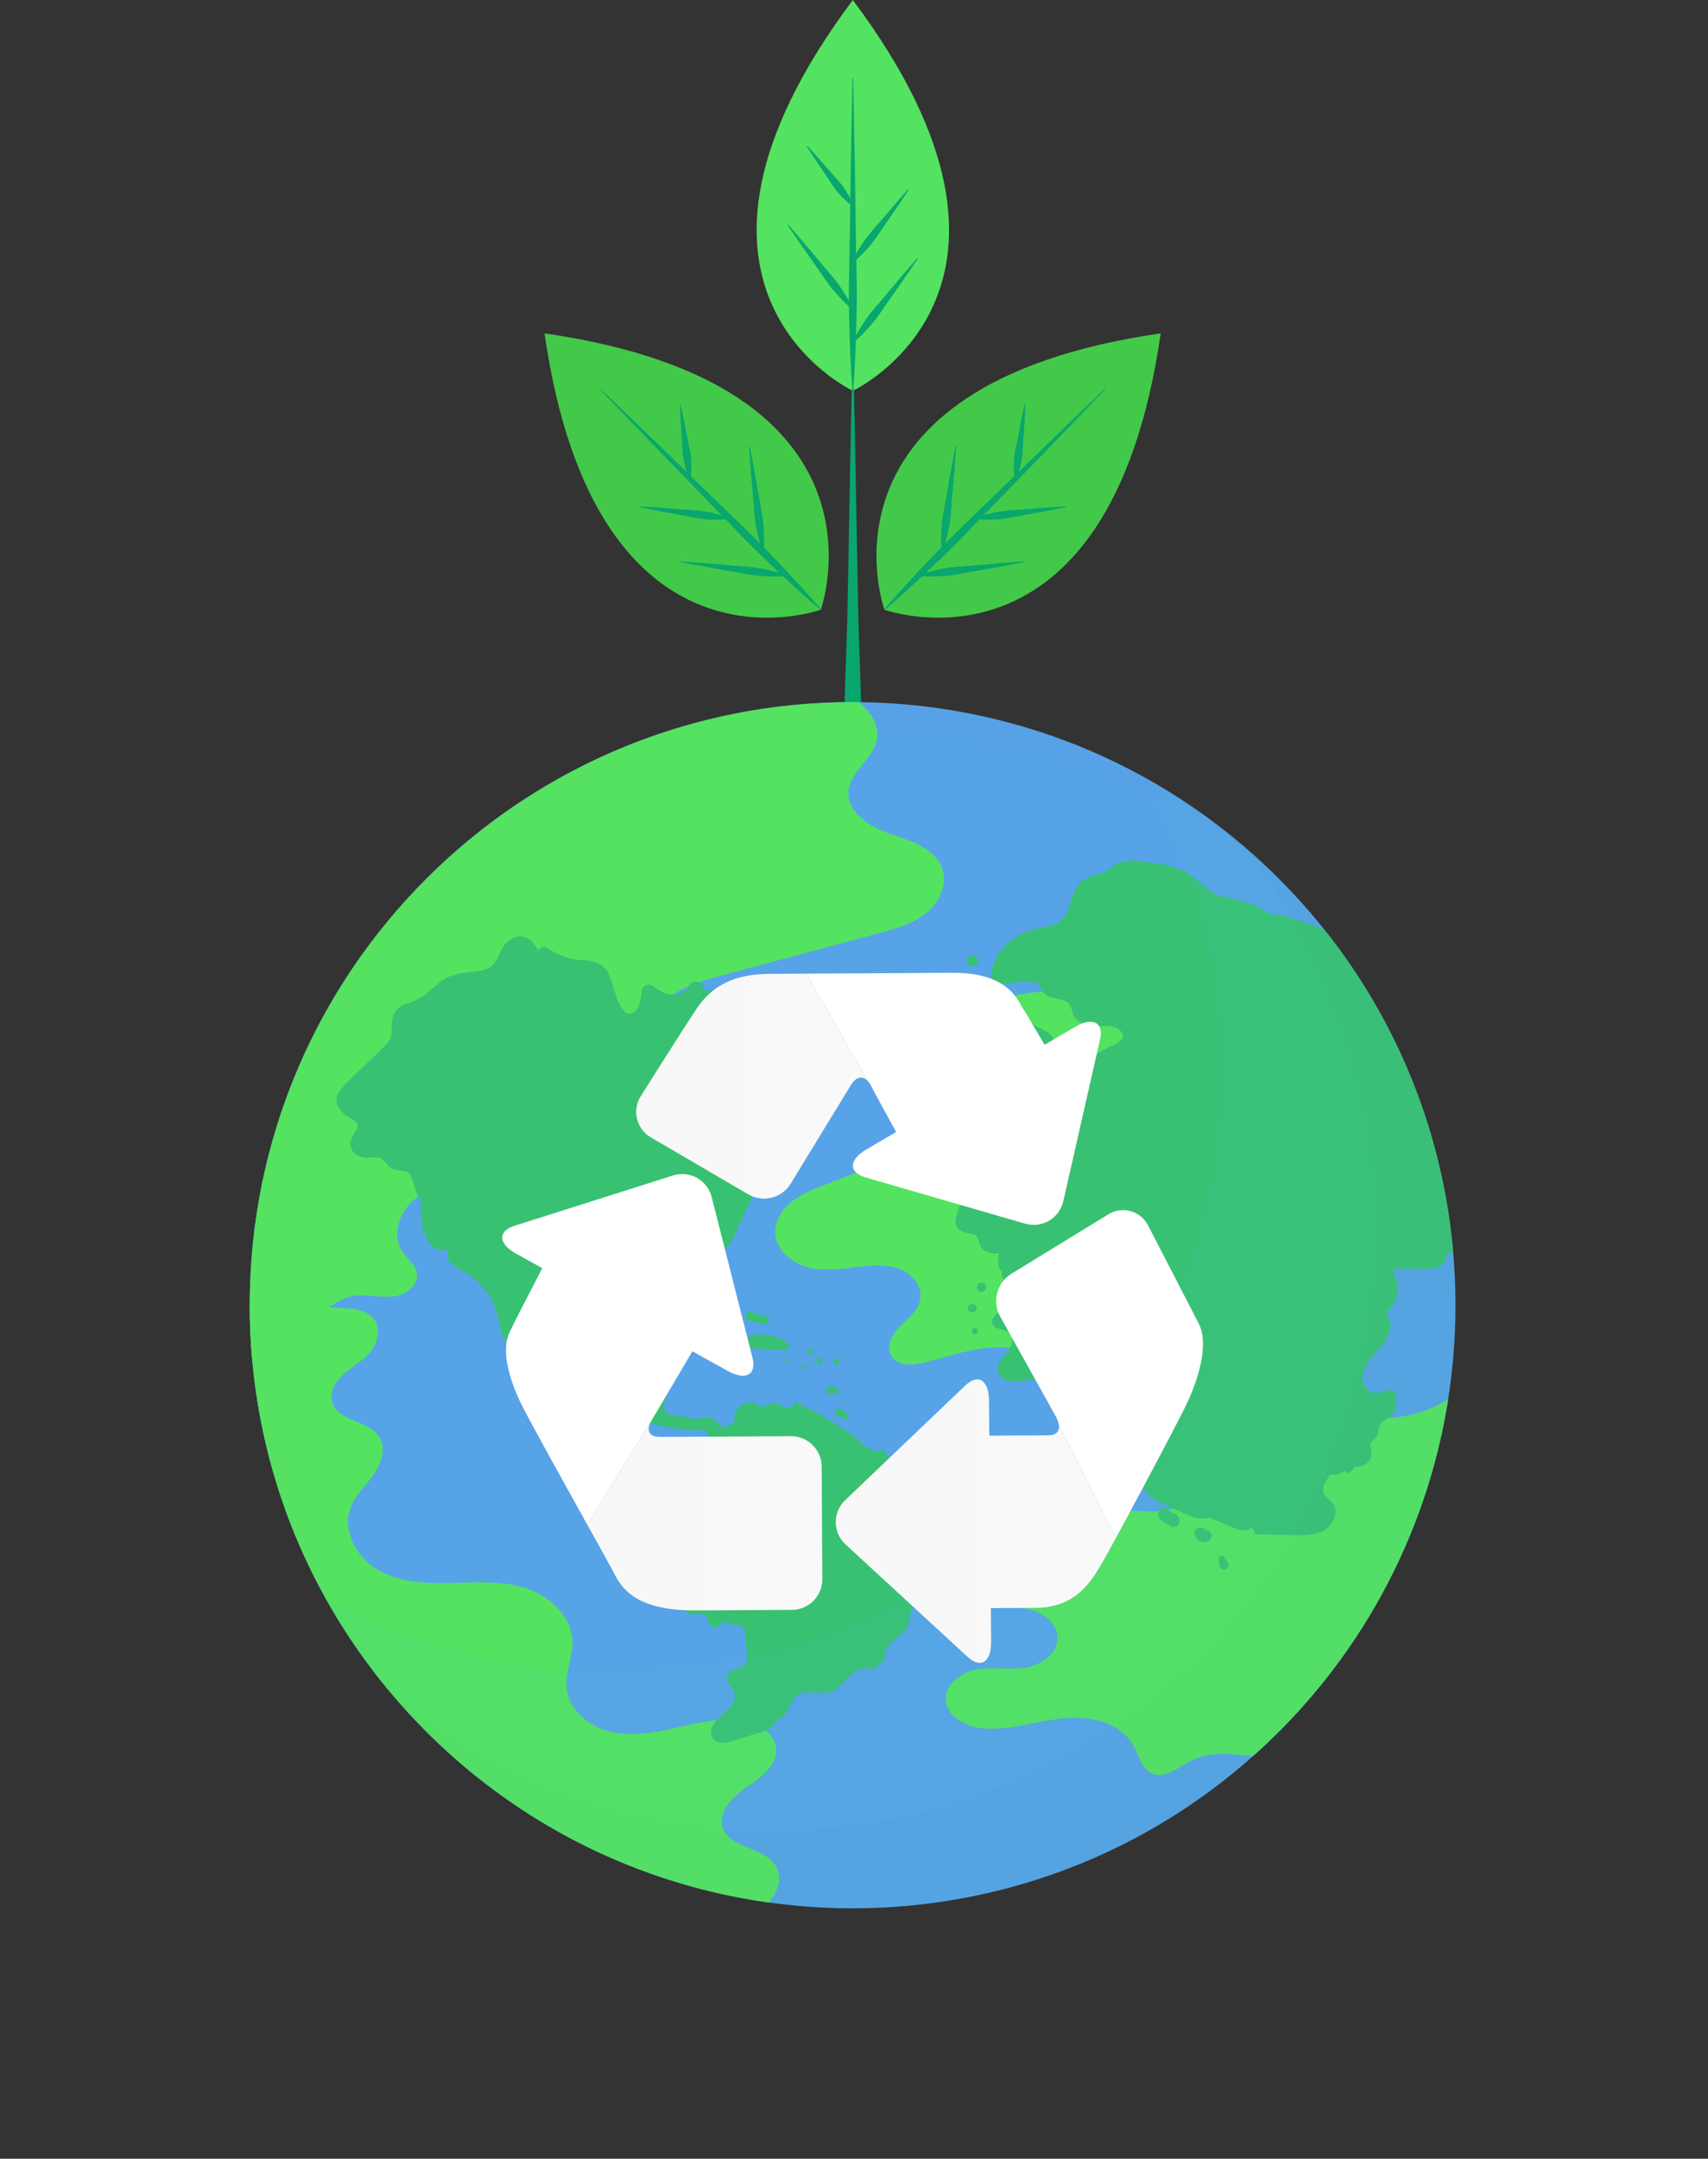 <svg width="558" height="705" viewBox="0 0 558 705" fill="none" xmlns="http://www.w3.org/2000/svg">
<rect x="0" y="0" width="558" height="705" fill="#333333" stroke="none"/>
<path d="M278.619 0C207.905 94.53 278.619 127.636 278.619 127.636C278.619 127.636 349.337 94.53 278.619 0Z" fill="#54E360"/>
<path d="M299.796 84.149C297.867 86.333 295.996 88.558 294.087 90.761C292.2 92.978 290.329 95.207 288.475 97.449C286.618 99.688 284.59 101.797 282.961 104.212C282.142 105.412 281.336 106.63 280.593 107.892C280.277 108.42 279.971 108.955 279.674 109.498C279.746 107.045 279.807 104.592 279.856 102.139C279.98 96.346 279.87 90.554 279.756 84.762C280.392 84.226 280.996 83.662 281.581 83.091C282.473 82.212 283.326 81.303 284.141 80.364C285.704 78.433 287.154 76.414 288.483 74.315C289.914 72.286 291.328 70.244 292.727 68.19C294.109 66.122 295.518 64.076 296.873 61.99L296.673 61.839C295.004 63.685 293.388 65.572 291.744 67.439C290.117 69.317 288.506 71.208 286.912 73.112C285.225 74.935 283.644 76.855 282.179 78.861C281.479 79.887 280.821 80.946 280.2 82.033C280.035 82.324 279.873 82.617 279.714 82.912C279.672 80.823 279.636 78.734 279.607 76.643L279.236 51.143L278.743 25.643H278.496L278.003 51.143L277.803 64.915C277.685 64.677 277.563 64.442 277.439 64.208C276.958 63.297 276.431 62.412 275.86 61.555C275.293 60.703 274.665 59.894 273.981 59.133C273.291 58.374 272.59 57.624 271.925 56.845C270.598 55.288 269.254 53.744 267.893 52.211C266.515 50.692 265.165 49.151 263.762 47.651L263.562 47.802C264.652 49.542 265.796 51.242 266.91 52.963C268.043 54.671 269.192 56.366 270.356 58.049C270.937 58.891 271.482 59.762 272.04 60.622C272.599 61.479 273.221 62.294 273.899 63.06C274.581 63.832 275.302 64.568 276.059 65.267C276.604 65.78 277.177 66.264 277.773 66.716L277.629 76.642C277.538 83.842 277.297 91.032 277.334 98.227C277.109 97.827 276.88 97.427 276.645 97.035C275.901 95.773 275.095 94.559 274.276 93.355C272.646 90.94 270.62 88.831 268.762 86.592C266.904 84.353 265.037 82.121 263.151 79.904C261.251 77.704 259.37 75.476 257.441 73.291L257.241 73.442C258.857 75.867 260.527 78.251 262.168 80.656C263.827 83.049 265.502 85.428 267.193 87.795C268.88 90.164 270.399 92.665 272.315 94.858C273.269 95.958 274.235 97.049 275.265 98.092C275.935 98.779 276.626 99.451 277.348 100.098C277.357 100.778 277.363 101.458 277.378 102.139C277.464 106.389 277.564 110.639 277.744 114.888C277.905 119.138 278.154 123.388 278.489 127.637H278.736C279.069 123.387 279.318 119.137 279.481 114.888C279.533 113.659 279.567 112.429 279.607 111.199C280.43 110.48 281.207 109.723 281.959 108.95C282.989 107.908 283.959 106.817 284.909 105.717C286.825 103.523 288.344 101.023 290.032 98.653C291.72 96.283 293.398 93.907 295.056 91.514C296.697 89.109 298.367 86.725 299.983 84.3L299.796 84.149Z" fill="#09A66D"/>
<path d="M379.197 108.872C262.352 125.711 288.945 199.124 288.945 199.124C288.945 199.124 362.358 225.718 379.197 108.872Z" fill="#43C949"/>
<path d="M334.668 183.347C331.759 183.527 328.861 183.774 325.956 183.986C323.054 184.219 320.154 184.472 317.256 184.747C314.356 185.017 311.434 185.074 308.575 185.63C307.145 185.903 305.716 186.19 304.298 186.558C303.698 186.708 303.103 186.87 302.513 187.044C304.298 185.361 306.076 183.669 307.845 181.969C312.028 177.96 316.045 173.787 320.06 169.609C320.889 169.68 321.712 169.709 322.533 169.717C323.785 169.727 325.033 169.69 326.271 169.599C328.742 169.339 331.195 168.936 333.619 168.392C336.065 167.97 338.509 167.527 340.951 167.063C343.39 166.577 345.832 166.127 348.267 165.61L348.236 165.365C345.751 165.49 343.273 165.682 340.792 165.838C338.314 166.016 335.838 166.216 333.364 166.438C330.882 166.534 328.407 166.773 325.952 167.156C324.731 167.385 323.517 167.67 322.309 168C321.987 168.088 321.666 168.18 321.345 168.277C322.793 166.771 324.245 165.269 325.701 163.77L343.468 145.478L361.149 127.099L360.975 126.925L342.597 144.6L332.718 154.2C332.803 153.948 332.883 153.7 332.96 153.443C333.264 152.459 333.518 151.46 333.72 150.45C333.922 149.447 334.05 148.43 334.104 147.408C334.153 146.383 334.188 145.357 334.268 144.336C334.43 142.296 334.572 140.254 334.694 138.209C334.794 136.16 334.929 134.117 334.994 132.064L334.749 132.032C334.289 134.032 333.896 136.044 333.466 138.049C333.059 140.058 332.673 142.069 332.306 144.082C332.122 145.089 331.893 146.09 331.678 147.092C331.467 148.093 331.331 149.109 331.269 150.131C331.206 151.159 331.194 152.19 331.236 153.219C331.259 153.967 331.322 154.713 331.424 155.455L324.303 162.372C319.151 167.396 313.894 172.313 308.832 177.427C308.956 176.984 309.075 176.541 309.188 176.097C309.555 174.679 309.842 173.25 310.115 171.82C310.67 168.96 310.728 166.036 310.998 163.139C311.268 160.242 311.526 157.339 311.759 154.439C311.971 151.539 312.217 148.639 312.398 145.726L312.153 145.694C311.581 148.552 311.076 151.418 310.536 154.279C310.017 157.146 309.517 160.012 309.036 162.879C308.554 165.747 307.86 168.59 307.663 171.495C307.563 172.948 307.472 174.403 307.463 175.868C307.451 176.827 307.463 177.791 307.517 178.76C307.042 179.246 306.566 179.732 306.095 180.223C303.151 183.288 300.217 186.365 297.339 189.497C294.461 192.629 291.619 195.797 288.851 199.037L289.025 199.212C292.267 196.444 295.448 193.615 298.567 190.724C299.473 189.891 300.367 189.046 301.267 188.205C302.358 188.278 303.442 188.291 304.521 188.278C305.986 188.269 307.44 188.178 308.893 188.078C311.799 187.878 314.641 187.187 317.51 186.705C320.379 186.223 323.246 185.729 326.11 185.205C328.972 184.665 331.838 184.159 334.695 183.588L334.668 183.347Z" fill="#09A66D"/>
<path d="M177.893 108.872C294.741 125.711 268.141 199.124 268.141 199.124C268.141 199.124 194.732 225.718 177.893 108.872Z" fill="#43C949"/>
<path d="M222.423 183.347C225.332 183.527 228.23 183.774 231.135 183.986C234.037 184.219 236.937 184.472 239.835 184.747C242.735 185.017 245.657 185.074 248.516 185.63C249.946 185.903 251.375 186.19 252.792 186.558C253.392 186.708 253.987 186.87 254.577 187.044C252.792 185.361 251.015 183.669 249.246 181.969C245.063 177.96 241.046 173.787 237.031 169.609C236.202 169.68 235.379 169.709 234.558 169.717C233.306 169.727 232.058 169.69 230.82 169.599C228.349 169.339 225.896 168.936 223.472 168.392C221.025 167.97 218.581 167.527 216.14 167.063C213.701 166.577 211.259 166.127 208.824 165.61L208.855 165.365C211.34 165.49 213.818 165.682 216.299 165.838C218.777 166.016 221.253 166.216 223.727 166.438C226.21 166.534 228.684 166.773 231.139 167.156C232.36 167.385 233.574 167.67 234.782 168C235.104 168.088 235.425 168.18 235.746 168.277C234.298 166.771 232.846 165.269 231.39 163.77L213.623 145.478L195.939 127.093L196.113 126.919L214.492 144.6L224.371 154.2C224.286 153.948 224.206 153.696 224.129 153.443C223.825 152.459 223.571 151.46 223.369 150.45C223.167 149.447 223.039 148.43 222.985 147.408C222.936 146.383 222.901 145.357 222.821 144.336C222.659 142.296 222.517 140.254 222.395 138.209C222.295 136.16 222.16 134.117 222.095 132.064L222.34 132.032C222.8 134.032 223.193 136.044 223.623 138.049C224.03 140.058 224.416 142.069 224.782 144.082C224.967 145.089 225.196 146.09 225.411 147.092C225.622 148.094 225.759 149.109 225.82 150.131C225.883 151.159 225.894 152.19 225.853 153.219C225.83 153.967 225.767 154.713 225.665 155.455L232.785 162.372C237.937 167.396 243.195 172.313 248.257 177.427C248.132 176.984 248.014 176.541 247.901 176.097C247.534 174.679 247.247 173.25 246.974 171.82C246.418 168.96 246.361 166.036 246.091 163.139C245.821 160.242 245.564 157.339 245.33 154.439C245.119 151.539 244.872 148.639 244.692 145.726L244.937 145.694C245.509 148.552 246.014 151.418 246.554 154.279C247.073 157.146 247.573 160.012 248.054 162.879C248.536 165.747 249.23 168.59 249.426 171.495C249.526 172.948 249.618 174.403 249.626 175.868C249.638 176.827 249.626 177.791 249.572 178.76C250.047 179.246 250.523 179.732 250.994 180.223C253.938 183.288 256.872 186.365 259.75 189.497C262.628 192.629 265.47 195.797 268.238 199.037L268.064 199.212C264.822 196.444 261.642 193.615 258.523 190.724C257.616 189.891 256.723 189.046 255.823 188.205C254.732 188.278 253.648 188.291 252.569 188.278C251.104 188.269 249.65 188.178 248.197 188.078C245.291 187.878 242.449 187.187 239.58 186.705C236.711 186.223 233.844 185.729 230.98 185.205C228.118 184.665 225.252 184.159 222.395 183.588L222.423 183.347Z" fill="#09A66D"/>
<path d="M280.4 201.23L279.718 164.074L279.376 145.496L278.976 126.918H278.265L277.865 145.496L277.523 164.074L276.841 201.23L275.775 233.885H281.462L280.4 201.23Z" fill="#09A66D"/>
<path d="M139.272 286.987C216.191 210.068 340.899 210.068 417.817 286.987C494.736 363.905 494.736 488.613 417.817 565.531C340.899 642.45 216.191 642.45 139.272 565.531C62.354 488.613 62.354 363.905 139.272 286.987Z" fill="#57A3E8"/>
<path d="M428.499 461.825C418.889 460.882 408.986 460.34 399.764 463.202C394.716 464.768 389.295 468.432 389.439 473.716C389.523 476.786 391.539 479.533 391.734 482.598C392.024 487.121 388.171 491.044 383.879 492.498C379.587 493.952 374.926 493.564 370.397 493.398C354.92 492.831 339.469 495.08 324.797 500.037C318.635 502.122 311.608 506.114 311.624 512.619C311.633 516.27 314.097 519.584 317.217 521.482C320.337 523.38 324.031 524.075 327.66 524.471C331.387 524.878 335.22 525.023 338.693 526.439C342.166 527.855 345.281 530.915 345.461 534.661C345.712 539.876 340.311 543.726 335.161 544.572C330.011 545.418 324.693 544.356 319.531 545.135C314.369 545.914 308.894 549.586 308.939 554.806C308.991 560.755 315.919 564.197 321.86 564.531C330.46 565.014 338.851 562.017 347.423 561.166C355.995 560.315 365.962 562.431 370.183 569.939C372.073 573.301 372.969 577.804 376.537 579.266C380.689 580.966 384.837 577.243 388.817 575.166C395.025 571.923 402.199 572.684 409.317 573.541C443.471 543.264 466.03 502.048 473.124 456.96C468.35 459.984 462.977 461.938 457.376 462.688C447.821 464.086 438.111 462.769 428.499 461.825Z" fill="#54E360"/>
<path d="M253.524 609.502C249.899 603.102 238.536 603.874 236.178 596.91C234.415 591.703 239.307 586.761 243.878 583.704C248.449 580.647 253.839 576.836 253.59 571.345C253.324 565.494 246.637 562.119 240.798 561.667C233.752 561.122 226.771 562.955 219.869 564.467C212.967 565.979 205.734 567.187 198.893 565.416C192.052 563.645 185.702 558.143 185.102 551.102C184.673 546.068 187.148 541.172 187.026 536.121C186.826 527.973 179.773 521.329 172.038 518.758C164.303 516.187 155.938 516.752 147.788 516.973C139.638 517.194 131.1 516.946 123.961 513.013C116.822 509.08 111.689 500.352 114.418 492.672C115.906 488.484 119.355 485.355 121.942 481.742C124.529 478.129 126.254 473.116 123.916 469.342C120.497 463.818 110.616 464.332 108.616 458.151C107.611 455.041 109.316 451.643 111.653 449.357C115.908 445.196 122.378 442.946 123.303 436.331C123.875 432.249 122.333 429.631 118.552 428.268C114.445 426.783 109.469 427.327 105.186 426.736C104.177 426.597 103.177 426.436 102.181 426.263H81.581C81.581 525.778 155.381 608.054 251.243 621.346C254.102 617.715 255.691 613.328 253.524 609.502Z" fill="#54E360"/>
<path d="M308.585 334.039C304.824 336.225 301.565 339.179 299.021 342.708C296.627 346.322 295.465 350.942 296.741 355.085C298.378 360.396 303.795 365.011 302.314 370.367C301.241 374.248 297.022 376.203 293.27 377.667L269.159 387.053C265.409 388.513 261.59 390.012 258.479 392.563C255.368 395.114 253.025 398.941 253.279 402.956C253.67 409.183 260.059 413.511 266.238 414.376C272.417 415.241 278.649 413.676 284.879 413.347C288.598 413.147 292.492 413.436 295.725 415.285C298.958 417.134 301.332 420.879 300.615 424.534C299.915 428.084 296.733 430.483 294.171 433.034C291.609 435.585 289.411 439.496 291.158 442.664C293.111 446.204 298.232 445.958 302.158 444.971C312.99 442.244 324.434 437.582 334.892 441.508C342.698 444.439 348.107 451.608 355.355 455.728C363.838 460.554 374.314 460.828 383.8 458.54C393.286 456.252 402.011 451.596 410.584 446.931C417.252 443.301 424.122 439.444 428.584 433.304C433.046 427.164 434.396 418.063 429.632 412.15C425.568 407.107 418.588 405.81 412.558 403.444C406.528 401.078 400.291 395.671 401.672 389.344C402.806 384.156 408.343 381.474 412.899 378.744C416.609 376.521 420.123 373.709 422.184 369.907C424.245 366.105 424.594 361.159 422.19 357.564C419.09 352.938 412.814 351.935 407.262 351.542C401.71 351.149 395.507 350.651 391.816 346.484C389.16 343.484 388.216 339.449 385.33 336.578C382.646 333.91 378.864 332.169 375.559 330.367C370.626 327.708 365.282 325.897 359.75 325.009C342.106 321.848 323.905 324.344 308.585 334.039Z" fill="#54E360"/>
<path d="M384.617 494.977C384.888 495.319 384.517 494.836 384.441 494.759C384.124 494.435 383.718 494.214 383.275 494.124C383.242 494.118 383.21 494.124 383.175 494.117C383.064 493.977 382.917 493.871 382.749 493.812C382.431 493.657 382.127 493.474 381.842 493.266C381.565 493.138 381.3 492.989 381.047 492.82C380.884 492.663 380.688 492.545 380.474 492.474C380.259 492.403 380.032 492.381 379.807 492.41C379.583 492.438 379.369 492.517 379.179 492.64C378.989 492.763 378.83 492.927 378.712 493.12C378.393 493.743 378.312 494.461 378.484 495.14C378.655 495.819 379.069 496.412 379.646 496.809C380.144 497.172 380.691 497.462 381.272 497.67C381.614 497.774 381.922 497.969 382.164 498.233C382.354 498.418 382.584 498.558 382.836 498.642C383.088 498.726 383.356 498.752 383.62 498.718C383.883 498.684 384.136 498.591 384.358 498.446C384.581 498.301 384.768 498.107 384.905 497.88C385.132 497.519 385.257 497.103 385.267 496.677C385.277 496.25 385.172 495.829 384.962 495.458C384.86 495.289 384.744 495.128 384.617 494.977Z" fill="#38C172"/>
<path d="M393.821 499.816C393.73 499.588 393.587 499.384 393.404 499.22C393.221 499.056 393.003 498.936 392.766 498.87C392.529 498.804 392.281 498.793 392.039 498.839C391.798 498.885 391.57 498.985 391.374 499.133C391.289 499.155 391.206 499.186 391.127 499.224C390.901 499.358 390.708 499.542 390.562 499.762C390.417 499.981 390.323 500.231 390.288 500.492C390.253 500.753 390.277 501.018 390.358 501.269C390.44 501.519 390.577 501.748 390.759 501.938C390.89 502.305 391.102 502.638 391.379 502.912C391.854 503.356 392.469 503.623 393.119 503.667C393.768 503.711 394.413 503.529 394.944 503.153C395.183 503.013 395.387 502.82 395.54 502.59C395.693 502.359 395.791 502.096 395.826 501.821C395.862 501.547 395.834 501.268 395.744 501.006C395.655 500.744 395.507 500.506 395.311 500.31C395.121 500.113 394.886 499.965 394.627 499.879C394.367 499.793 394.091 499.771 393.821 499.816V499.816Z" fill="#38C172"/>
<path d="M400.67 509.875C400.395 509.58 400.211 509.212 400.138 508.816C400.073 508.583 399.925 508.381 399.723 508.249C399.521 508.116 399.278 508.062 399.038 508.095C398.798 508.128 398.579 508.246 398.418 508.428C398.258 508.609 398.168 508.842 398.164 509.084C398.145 509.505 398.167 509.927 398.229 510.345C398.252 510.527 398.285 510.709 398.329 510.888C398.353 510.976 398.436 511.469 398.446 511.138C398.446 511.395 398.513 511.648 398.642 511.871C398.77 512.094 398.954 512.279 399.177 512.409C399.399 512.538 399.652 512.607 399.909 512.609C400.166 512.61 400.419 512.544 400.643 512.417C400.867 512.29 401.053 512.106 401.184 511.885C401.315 511.663 401.385 511.411 401.388 511.154C401.391 510.897 401.326 510.643 401.2 510.419C401.074 510.194 400.892 510.007 400.671 509.875H400.67Z" fill="#38C172"/>
<path d="M366.853 488.353C366.676 488.397 366.515 488.489 366.387 488.618C366.259 488.747 366.168 488.909 366.125 489.086C366.053 489.366 366.093 489.663 366.236 489.915C366.378 490.167 366.613 490.353 366.891 490.435C367.14 490.508 367.405 490.506 367.653 490.43C367.901 490.354 368.121 490.206 368.286 490.006C368.453 489.798 368.544 489.539 368.544 489.272C368.544 489.005 368.453 488.747 368.286 488.539C368.117 488.33 367.873 488.194 367.607 488.159C367.34 488.125 367.07 488.194 366.853 488.353V488.353Z" fill="#38C172"/>
<path d="M330.633 337.601C331.744 337.782 332.84 338.047 333.911 338.394C334.222 338.563 334.594 338.765 335.004 338.994C335.369 339.284 335.669 339.647 335.884 340.061C336.1 340.474 336.227 340.928 336.256 341.394C336.456 343.152 336.096 344.629 337.684 345.853C339.754 347.453 344.444 347.213 344.96 344.122C345.116 343.116 344.907 342.087 344.371 341.222C344.451 341.048 344.481 340.856 344.457 340.667C343.981 336.521 339.509 336.354 336.857 334.014C335.955 333.17 335.314 332.086 335.008 330.89C334.843 330.159 334.515 329.475 334.047 328.89C332.689 327.747 330.966 327.129 329.192 327.151C326.479 327.067 321.8 328.571 321.464 331.805C321.069 335.584 327.936 337.016 330.633 337.601Z" fill="#38C172"/>
<path d="M315.384 326.667C315.847 326.642 316.29 326.467 316.644 326.167C316.907 326.248 317.186 326.271 317.459 326.233C317.733 326.201 317.996 326.105 318.227 325.954C318.458 325.803 318.651 325.601 318.791 325.363C318.946 325.081 319.027 324.764 319.027 324.443C319.027 324.121 318.946 323.805 318.791 323.523C318.546 323.031 318.17 322.616 317.705 322.324C317.239 322.032 316.702 321.874 316.152 321.869C315.585 321.872 315.035 322.065 314.59 322.416C314.145 322.768 313.83 323.258 313.696 323.809C313.574 324.297 313.592 324.809 313.748 325.288C313.851 325.655 314.062 325.983 314.353 326.229C314.645 326.475 315.004 326.628 315.384 326.667V326.667Z" fill="#38C172"/>
<path d="M317.36 315.532C317.527 315.525 317.692 315.489 317.846 315.425C317.916 315.438 317.986 315.445 318.057 315.448C318.283 315.444 318.506 315.388 318.708 315.286C318.91 315.184 319.086 315.037 319.224 314.857C319.361 314.676 319.455 314.467 319.5 314.245C319.545 314.023 319.539 313.794 319.483 313.575C319.371 313.113 319.106 312.704 318.731 312.413C318.356 312.122 317.893 311.968 317.418 311.975C316.783 312.006 316.034 312.547 316.118 313.275C316.16 313.626 316.152 313.984 316.159 314.338C316.164 314.654 316.292 314.956 316.517 315.179C316.741 315.402 317.044 315.529 317.36 315.532Z" fill="#38C172"/>
<path d="M321.554 347.071C321.89 346.885 322.176 346.619 322.384 346.296C322.538 346.028 322.589 345.714 322.529 345.412C322.468 345.109 322.3 344.839 322.055 344.652C321.81 344.466 321.507 344.374 321.2 344.393C320.893 344.411 320.603 344.538 320.382 344.752C320.175 344.939 320.015 345.172 319.914 345.433C319.787 345.663 319.737 345.928 319.771 346.189C319.805 346.45 319.92 346.694 320.101 346.885C320.291 347.068 320.535 347.185 320.797 347.218C321.058 347.252 321.324 347.2 321.554 347.071V347.071Z" fill="#38C172"/>
<path d="M330.725 350.707C331.087 350.697 331.431 350.546 331.684 350.287C331.936 350.027 332.078 349.679 332.078 349.317C332.078 348.955 331.936 348.607 331.684 348.348C331.431 348.088 331.087 347.937 330.725 347.928C330.363 347.937 330.019 348.088 329.766 348.348C329.514 348.607 329.372 348.955 329.372 349.317C329.372 349.679 329.514 350.027 329.766 350.287C330.019 350.546 330.363 350.697 330.725 350.707V350.707Z" fill="#38C172"/>
<path d="M320.629 418.822C320.227 418.832 319.844 418.999 319.563 419.287C319.282 419.575 319.125 419.962 319.125 420.364C319.125 420.767 319.282 421.153 319.563 421.441C319.844 421.729 320.227 421.896 320.629 421.907C321.031 421.896 321.414 421.729 321.695 421.441C321.975 421.153 322.133 420.767 322.133 420.364C322.133 419.962 321.975 419.575 321.695 419.287C321.414 418.999 321.031 418.832 320.629 418.822V418.822Z" fill="#38C172"/>
<path d="M318.69 428.163C318.899 427.954 319.032 427.682 319.07 427.389C319.109 427.096 319.049 426.799 318.9 426.544C318.752 426.289 318.524 426.089 318.251 425.978C317.977 425.866 317.675 425.847 317.39 425.925L317.047 425.986C316.778 426.06 316.54 426.22 316.371 426.442C316.201 426.664 316.11 426.936 316.11 427.215C316.11 427.495 316.201 427.766 316.371 427.988C316.54 428.21 316.778 428.371 317.047 428.445L317.39 428.506C317.618 428.565 317.857 428.564 318.085 428.504C318.313 428.444 318.521 428.327 318.69 428.163V428.163Z" fill="#38C172"/>
<path d="M318.469 433.744C318.197 433.752 317.94 433.866 317.75 434.061C317.561 434.256 317.455 434.517 317.455 434.789C317.455 435.061 317.561 435.322 317.75 435.517C317.94 435.712 318.197 435.826 318.469 435.835C318.741 435.826 318.998 435.712 319.188 435.517C319.377 435.322 319.483 435.061 319.483 434.789C319.483 434.517 319.377 434.256 319.188 434.061C318.998 433.866 318.741 433.752 318.469 433.744V433.744Z" fill="#38C172"/>
<path d="M474.782 409.295C471.488 370.533 456.734 333.628 432.399 303.278L422.175 299.969C419.887 299.073 417.45 298.616 414.993 298.623C411.811 296.411 408.251 294.801 404.488 293.873C400.578 292.9 397.158 292.906 394.045 290.027C391.399 287.578 389.028 285.361 385.636 283.964C382.536 282.78 379.29 282.021 375.986 281.707C372.586 281.291 368.686 280.526 365.41 281.87C363.995 282.581 362.655 283.433 361.41 284.412C359.902 285.412 358.436 285.53 356.75 286.018C355.525 286.385 354.394 287.014 353.434 287.859C352.474 288.705 351.709 289.748 351.19 290.918C350.172 293.018 349.661 295.302 348.79 297.455C347.308 301.11 344.683 302.184 340.96 302.86C334.487 304.035 328.716 306.69 325.529 312.816C324.499 314.794 322.75 318.416 324.597 320.408C325.033 320.806 325.558 321.095 326.127 321.251C326.697 321.406 327.296 321.423 327.874 321.301C330.193 321.109 332.439 320.671 334.781 320.653C335.773 320.645 336.767 320.669 337.756 320.739C339.569 320.867 339.289 321.425 339.936 322.822C340.435 323.875 341.263 324.738 342.295 325.28C344.43 326.457 348.379 326.021 349.595 328.365C350.362 329.84 350.195 331.35 351.451 332.651C352.542 333.707 353.912 334.432 355.399 334.74C357.209 335.042 359.047 335.143 360.879 335.04C361.981 334.98 363.086 335.096 364.152 335.382C365.679 335.904 367.762 337.865 366.432 339.707C365.741 340.049 365.1 340.483 364.525 340.998C364.475 341.042 364.432 341.088 364.387 341.134C361.37 342.108 358.687 344.015 356.068 345.734C353.224 347.55 350.492 349.536 347.886 351.68C344.965 354.153 342.663 357.169 339.919 359.811C337.318 362.369 333.851 363.857 330.205 363.982C326.752 364.205 323.294 363.893 319.863 364.458C314.507 365.339 309.363 368.701 309.499 374.67C309.499 375.685 309.702 376.691 310.096 377.627C310.489 378.564 311.066 379.412 311.791 380.124C312.631 380.844 313.632 381.351 314.709 381.603C315.12 381.718 316.368 381.756 316.662 382.071C317.528 382.998 316.262 385.335 315.962 386.29C315.319 388.316 314.675 390.344 314.03 392.372C313.405 394.341 312.383 396.492 312.174 398.553C311.937 400.892 313.574 402.111 315.674 402.582C317.412 402.972 318.814 402.664 319.527 404.607C319.998 405.889 320.012 406.926 321.072 407.916C321.817 408.515 322.681 408.948 323.606 409.188C324.532 409.428 325.498 409.468 326.44 409.307C325.867 411.426 325.812 413.684 327.204 415.184C327.232 416.194 327.455 417.19 327.861 418.116C328.933 420.687 331.661 423.174 330.481 425.698C329.791 427.178 328.05 427.767 326.595 428.506C325.14 429.245 323.664 430.744 324.195 432.287C324.942 434.441 328.378 433.887 329.965 435.519C331.6 437.205 330.374 440.031 328.865 441.829C327.356 443.627 325.465 445.687 326.028 447.968C326.514 449.944 328.72 451.035 330.752 451.154C332.784 451.273 334.793 450.699 336.827 450.625C343.683 450.376 350.019 456.825 349.644 463.679C349.524 465.879 349.006 468.571 350.772 469.892C352.061 470.856 353.923 470.456 355.321 469.662C356.719 468.868 357.931 467.722 359.443 467.176C360.607 466.755 361.875 466.718 363.061 467.071C364.247 467.424 365.288 468.148 366.032 469.137C366.775 470.126 367.182 471.328 367.192 472.565C367.203 473.803 366.815 475.011 366.088 476.012L367.575 477.085C367.413 477.593 367.39 478.135 367.509 478.655C367.628 479.175 367.885 479.653 368.252 480.04C369.028 480.948 370.195 481.178 371.166 481.779C372.704 482.733 373.001 484.033 373.607 485.618C374.583 488.171 376.117 489.318 378.565 490.448C381.747 491.917 384.911 493.481 388.152 494.816C390.356 495.896 392.863 496.192 395.258 495.655L403.486 499.12C405.356 499.908 408.02 500.449 408.986 498.666L410.095 501.08L422.761 501.351C426.266 501.426 429.997 501.442 432.97 499.584C435.943 497.726 437.531 493.242 435.197 490.626C434.364 489.692 433.137 489.091 432.566 487.977C431.631 486.154 432.872 484.013 434.066 482.347L434.655 481.524C436.38 481.75 438.126 481.318 439.547 480.314C439.579 480.448 439.641 480.573 439.728 480.68C439.815 480.787 439.925 480.873 440.05 480.932C440.175 480.991 440.311 481.022 440.449 481.021C440.587 481.021 440.723 480.99 440.847 480.93C441.241 480.727 441.587 480.443 441.864 480.098C442.141 479.752 442.342 479.351 442.453 478.923C443.203 479.068 443.976 479.034 444.711 478.826C445.446 478.618 446.122 478.24 446.684 477.723C447.174 477.266 447.553 476.703 447.791 476.077C448.028 475.451 448.118 474.778 448.054 474.112C447.915 472.426 446.962 471.812 448.392 470.564C449.306 469.872 449.975 468.907 450.302 467.809C450.336 467.112 450.434 466.421 450.593 465.742C450.874 465.236 451.238 464.78 451.67 464.396C453.23 463.156 454.834 462.246 455.849 460.384C456.041 460.037 456.124 459.641 456.089 459.246C456.053 458.851 455.9 458.476 455.649 458.17C456.048 457.774 456.293 457.249 456.34 456.69C456.387 456.13 456.233 455.571 455.906 455.115C454.859 453.526 452.867 453.715 451.437 454.593C451.163 454.762 450.931 454.991 450.756 455.262C448.58 454.962 446.615 454.162 445.603 452.283C443.655 448.675 446.903 444.583 449.682 441.563C451.572 439.511 453.406 437.252 454.058 434.54C454.317 433.514 454.349 432.444 454.15 431.404C453.951 430.365 453.526 429.382 452.906 428.525C454.112 427.564 455.08 426.336 455.733 424.939C456.387 423.542 456.708 422.013 456.672 420.471C456.629 419.724 456.48 418.988 456.229 418.284C456.007 417.635 455.139 416.574 455.17 415.914C455.245 415.313 455.485 414.745 455.863 414.273L465.107 414.358C466.843 414.507 468.589 414.249 470.207 413.603C471.761 412.833 472.957 411.039 472.453 409.38C473.228 409.494 474.017 409.465 474.782 409.295V409.295Z" fill="#38C172"/>
<path d="M97.611 437.09C103.027 431.637 107.886 424.476 115.469 423.228C119.614 422.545 123.852 423.828 128.038 423.48C132.224 423.132 136.852 419.937 136.186 415.79C135.725 412.917 132.986 411.058 131.386 408.628C127.841 403.245 130.586 395.556 135.634 391.545C140.682 387.534 147.307 386.265 153.65 385.123L198.498 377.046C204.144 376.029 209.975 374.939 214.729 371.727C219.483 368.515 222.89 362.57 221.35 357.043C219.842 351.63 214.25 348.232 212.294 342.965C210.063 336.965 213.294 330.039 218.271 326.02C223.248 322.001 229.628 320.241 235.808 318.577L287.308 304.716C292.591 303.294 298.032 301.795 302.339 298.422C306.646 295.049 309.564 289.276 307.953 284.048C305.846 277.208 297.765 274.648 290.976 272.38C284.187 270.112 276.446 265.267 277.213 258.151C277.895 251.814 285.176 247.935 286.441 241.688C287.416 236.874 284.556 232.521 280.575 229.311C279.901 229.305 279.226 229.299 278.55 229.299C169.771 229.299 81.589 317.481 81.589 426.26C81.589 432.095 81.84 437.867 82.342 443.576C87.485 444.301 93.631 441.099 97.611 437.09Z" fill="#54E360"/>
<path d="M311.446 498.228C309.753 497.687 307.757 496.385 308.213 494.668C306.56 495.868 304.196 494.779 302.75 493.332C301.304 491.885 300.096 490.02 298.157 489.367C296.364 488.767 295.436 489.467 293.957 490.648C292.93 491.235 291.551 490.303 291.308 489.148C291.243 488.559 291.298 487.963 291.472 487.396C291.645 486.829 291.933 486.304 292.317 485.853C293.088 484.956 293.757 483.975 294.31 482.93C295.629 479.794 292.86 475.982 289.487 475.537C289.407 474.842 289.327 474.147 289.248 473.452C288.141 473.844 286.953 473.954 285.793 473.77C284.633 473.587 283.537 473.116 282.605 472.401C281.815 471.704 281.064 470.964 280.355 470.186C278.915 468.878 277.334 467.734 275.643 466.773L271.218 464.039C267.451 461.526 263.433 459.413 259.228 457.733C259.858 458.793 258.373 460.013 257.15 459.851C255.927 459.689 254.91 458.825 253.721 458.499C251.872 457.994 249.97 458.84 248.256 459.745C248.041 459.312 247.729 458.936 247.344 458.645C246.699 458.229 245.953 457.999 245.186 457.979C244.42 457.959 243.662 458.15 242.997 458.531C240.159 459.998 239.512 462.394 240.063 464.331C238.635 465.247 236.963 466.231 236.028 466.031C235.141 465.838 233.912 463.704 232.728 463.262C231.983 462.97 231.185 462.84 230.386 462.879C229.587 462.919 228.806 463.127 228.093 463.491L217.746 461.721C216.436 460.007 216.985 457.544 217.824 455.557C218.663 453.57 219.763 451.5 219.366 449.38C218.959 447.204 217.095 445.645 215.353 444.28L210.2 444.802L210.137 442.357C209.955 442.455 209.754 442.516 209.547 442.534C209.34 442.552 209.132 442.527 208.935 442.462C208.739 442.396 208.557 442.291 208.403 442.152C208.248 442.014 208.124 441.845 208.037 441.657C207.722 440.873 207.64 440.015 207.8 439.186C208.009 437.045 208.218 434.905 208.427 432.766C208.625 431.716 208.532 430.632 208.158 429.631C207.95 429.141 207.558 428.754 207.066 428.552C206.575 428.35 206.023 428.351 205.532 428.554L205.408 426.754C204.695 426.383 203.884 426.244 203.088 426.354C202.291 426.465 201.549 426.82 200.964 427.371C199.816 428.496 198.92 429.852 198.336 431.35C197.575 432.96 196.813 434.57 196.05 436.18L191.068 436.012C191.206 435.589 191.243 435.14 191.175 434.7C191.108 434.261 190.939 433.843 190.681 433.481C190.423 433.119 190.083 432.822 189.69 432.615C189.296 432.408 188.86 432.296 188.415 432.289C185.71 429.989 185.241 427.983 182.931 425.282C181.725 424.079 180.882 422.561 180.499 420.901C180.179 418.655 181.447 416.521 182.664 414.601C183.864 412.701 185.208 410.694 187.299 409.871C189.659 408.942 192.299 409.771 194.829 409.928C197.359 410.085 200.49 408.949 200.737 406.428C201.048 408.292 203.782 408.495 205.42 407.551C207.058 406.607 208.409 405.003 210.281 404.741C211.106 404.692 211.932 404.832 212.696 405.148C213.46 405.464 214.142 405.948 214.692 406.566C215.864 407.726 216.735 409.154 217.828 410.388C218.228 410.837 218.658 411.258 219.116 411.649C219.117 411.809 219.166 411.966 219.256 412.099C220.244 413.599 219.721 415.446 220.191 417.105C220.36 417.809 220.717 418.455 221.223 418.973C221.729 419.491 222.366 419.863 223.066 420.049C223.701 420.209 224.371 420.169 224.983 419.934C225.595 419.699 226.119 419.281 226.483 418.736C226.772 418.037 226.928 417.291 226.943 416.536C227.695 415.918 228.402 415.246 229.057 414.526L234.219 412.279C235.677 409.179 238.151 407.207 239.609 404.103L240.955 401.237L242.063 398.876L244.373 393.958C245.751 391.024 247.126 388.081 248.251 385.043C250.631 383.224 252.275 380.607 252.879 377.673C253.452 374.606 252.514 371.517 252.973 368.464C253.465 365.199 255.527 362.489 255.394 359.07C255.271 355.905 253.487 353.319 252.907 350.285C252.289 347.053 253.588 343.785 252.594 340.56C252.222 339.196 251.449 337.976 250.376 337.056C249.302 336.137 247.978 335.561 246.573 335.404C244.884 335.154 244.126 335.229 243.482 333.642C243.104 332.503 242.792 331.344 242.546 330.17C241.925 327.939 240.956 325.695 238.883 324.448C237.375 323.657 235.675 323.31 233.978 323.448C232.749 323.475 229.935 324.057 229.609 322.354C229.226 320.354 226.102 319.974 225.199 321.777C222.78 326.615 217.039 325.055 213.678 322.215C213.337 321.897 212.912 321.684 212.453 321.601C211.995 321.518 211.522 321.569 211.091 321.747C210.661 321.926 210.291 322.224 210.025 322.608C209.76 322.991 209.61 323.442 209.594 323.908C209.357 326.074 209.139 328.863 207.324 330.368C205.439 331.931 203.91 330.521 202.911 328.893C200.964 325.716 200.517 321.819 199.025 318.438C197.505 314.99 194.674 313.86 191.081 313.622C186.667 313.505 182.387 312.083 178.781 309.536C178.51 309.38 178.207 309.289 177.896 309.268C177.584 309.247 177.272 309.297 176.983 309.415C176.694 309.533 176.435 309.715 176.227 309.947C176.019 310.18 175.866 310.457 175.781 310.758C175.933 310.028 174.52 308.415 174.019 307.827C173.349 306.979 172.445 306.346 171.419 306.009C169.012 305.319 166.51 306.651 164.95 308.426C163.15 310.471 162.801 313.562 160.74 315.378C158.787 317.097 155.77 317.2 153.323 317.496C150.981 317.661 148.68 318.194 146.503 319.074C144.009 320.225 142.054 322.174 140.024 323.968C137.96 325.712 135.547 326.994 132.946 327.728C131.829 328.022 130.808 328.603 129.984 329.413C129.16 330.223 128.561 331.233 128.246 332.345C127.518 334.999 128.68 337.969 126.814 340.266C124.514 343.099 121.525 345.521 118.943 348.103C116.529 350.517 113.918 352.841 111.672 355.412C110.263 357.025 109.415 358.984 110.244 361.083C110.924 362.472 112.001 363.629 113.337 364.408C114.825 365.45 117.461 366.327 116.604 368.475C115.797 370.499 114.096 371.859 114.513 374.261C114.913 376.556 116.913 377.803 119.079 378.118C120.465 378.318 121.801 377.852 123.162 377.972C125.118 378.145 125.562 379.448 126.851 380.659C127.779 381.535 128.96 382.095 130.226 382.259C131.947 382.53 133.306 382.208 134.193 384.011C135.382 386.429 135.393 389.035 137.078 391.27C137.223 391.461 137.377 391.644 137.54 391.82C137.406 396.108 137.428 400.541 139.35 404.351C139.992 405.767 141.046 406.957 142.375 407.765C143.044 408.156 143.807 408.354 144.582 408.338C145.356 408.323 146.111 408.093 146.763 407.675C145.599 408.975 146.063 411.134 147.231 412.435C148.517 413.62 149.99 414.585 151.591 415.289C154.464 416.911 156.954 419.133 158.893 421.802C160.832 424.472 162.175 427.527 162.83 430.761C163.212 432.716 163.355 434.776 164.322 436.517C165.289 438.258 167.446 439.568 169.276 438.782L169.9 439.951C170.969 442.178 172.712 444.012 174.882 445.193C177.142 446.14 179.532 446.738 181.972 446.967L191.646 448.367C196.959 448.692 201.966 450.961 205.713 454.741C207.187 455.765 208.38 457.143 209.184 458.749C209.772 460.228 209.705 461.977 210.638 463.266C211.657 464.392 213.036 465.129 214.538 465.353C219.799 466.674 225.216 467.265 230.638 467.108C231.305 468.587 231.974 470.067 232.645 471.547C235.045 476.852 231.162 482.854 226.701 486.595C225.154 487.895 223.322 488.967 222.315 490.716C221.483 492.469 221.152 494.417 221.359 496.347C221.567 498.269 221.422 500.214 220.932 502.085C220.299 503.908 218.638 505.541 216.71 505.443L218.193 511.75C217.361 512.669 218.546 514.35 219.521 515.111C220.496 515.872 221.749 516.311 222.514 517.289C223.614 518.696 223.341 520.689 223.254 522.476C223.167 524.263 223.595 526.435 225.274 527.052C226.989 527.683 229.301 526.352 230.557 527.683C231.219 528.383 231.182 529.495 231.674 530.323C231.929 530.752 232.318 531.086 232.78 531.275C233.242 531.464 233.754 531.498 234.237 531.371C234.72 531.243 235.148 530.962 235.457 530.57C235.766 530.177 235.939 529.695 235.95 529.196C236.626 529.769 237.416 530.193 238.267 530.44C239.119 530.687 240.013 530.752 240.891 530.63C241.837 530.493 242.333 530.939 242.818 531.763C243.243 532.622 243.479 533.562 243.51 534.52C243.706 536.42 243.902 538.32 244.099 540.22C244.288 541.155 244.197 542.125 243.838 543.009C242.588 545.364 238.165 544.809 237.502 547.394C237.002 549.333 239.237 550.831 239.882 552.726C240.79 555.393 238.424 557.967 236.257 559.768C234.09 561.569 231.657 564.023 232.397 566.741C232.624 567.386 233.031 567.953 233.57 568.375C234.109 568.796 234.757 569.055 235.438 569.121C236.836 569.242 238.243 569.034 239.547 568.515L248.441 565.743C250.582 565.076 253.086 564.008 253.426 561.792C255.244 561.792 256.603 560.122 257.393 558.485C258.183 556.848 258.755 554.994 260.174 553.857C263.213 551.423 267.867 553.743 271.543 552.457C274.116 551.557 275.729 549.084 277.682 547.182C279.635 545.28 282.823 543.89 284.987 545.547L289.296 541.647C288.044 539.879 290.224 537.214 291.824 535.752C293.424 534.29 295.475 533.185 296.424 531.238C297.172 529.713 297.106 527.922 297.575 526.29C298.327 523.668 300.375 521.653 302.342 519.765L313.572 508.995C312.501 509.331 311.546 507.959 311.782 506.862C312.158 505.798 312.845 504.871 313.754 504.202C314.205 503.867 314.579 503.439 314.85 502.947C315.12 502.455 315.282 501.91 315.323 501.35C315.229 499.579 313.139 498.766 311.446 498.228Z" fill="#38C172"/>
<path d="M237.882 436.718C238.502 436.661 239.081 436.385 239.517 435.94C239.952 435.495 240.215 434.91 240.259 434.289C240.222 432.62 238.292 431.689 236.636 431.481C234.98 431.273 233.112 431.319 231.905 430.166C231.404 429.084 230.498 428.242 229.382 427.823C226.651 426.382 221.759 422.423 218.549 422.533C217.025 422.584 214.881 424.1 215.03 425.833C215.162 427.37 217.43 428.628 218.411 426.966C218.199 428.46 217.988 429.955 217.777 431.449C220.006 430.366 222.498 429.945 224.959 430.235C227.419 430.525 229.746 431.513 231.662 433.084C232.61 433.884 233.439 434.827 234.433 435.573C235.395 436.379 236.629 436.789 237.882 436.718V436.718Z" fill="#38C172"/>
<path d="M242.381 438.875C243.936 440.236 246.292 440.353 248.281 440.475L255.575 440.94C256.475 440.996 257.653 440.847 257.824 439.966C257.943 439.352 257.442 438.801 256.949 438.417C253.549 435.767 244.896 434.081 242.381 438.875Z" fill="#38C172"/>
<path d="M246.22 428.597L246.235 428.603L246.22 428.597Z" fill="#38C172"/>
<path d="M247.509 429.311C247.109 429.039 246.684 428.804 246.24 428.611L247.496 429.311C247.009 429.213 246.565 428.966 246.225 428.604C245.911 428.471 245.577 428.396 245.237 428.38C244.814 428.344 244.393 428.476 244.066 428.747C243.739 429.018 243.531 429.406 243.486 429.829C243.52 430.855 244.749 431.335 245.751 431.559L248.873 432.259C249.579 432.416 250.443 432.525 250.908 431.972C251.005 431.812 251.069 431.635 251.097 431.451C251.125 431.267 251.116 431.079 251.071 430.898C251.026 430.717 250.945 430.547 250.834 430.397C250.722 430.248 250.582 430.122 250.422 430.027C249.755 429.67 249.014 429.474 248.258 429.453C248.006 429.42 247.756 429.373 247.509 429.311V429.311Z" fill="#38C172"/>
<path d="M230.891 438.954C230.486 439.08 230.138 439.344 229.907 439.7C229.676 440.055 229.576 440.48 229.624 440.902C230.211 441.735 230.99 442.415 231.895 442.884C232.353 443.104 232.873 443.157 233.365 443.035C233.858 442.913 234.293 442.623 234.595 442.215C234.791 441.783 234.835 441.297 234.721 440.837C234.608 440.376 234.342 439.968 233.967 439.677C233.199 439.114 232.284 438.785 231.333 438.732L231.588 438.92C231.356 438.881 231.118 438.893 230.891 438.954V438.954Z" fill="#38C172"/>
<path d="M206.893 491.094C206.081 490.629 205.165 490.374 204.229 490.354L204.898 490.276C204.619 490.151 204.317 490.084 204.011 490.078C203.706 490.072 203.402 490.128 203.118 490.242C202.834 490.355 202.576 490.525 202.359 490.74C202.142 490.956 201.97 491.213 201.854 491.496C201.738 491.779 201.68 492.082 201.684 492.388C201.687 492.694 201.752 492.996 201.875 493.276C201.997 493.556 202.175 493.809 202.397 494.019C202.619 494.23 202.881 494.393 203.167 494.501C203.932 494.717 204.741 494.73 205.513 494.541C205.921 494.533 206.322 494.438 206.69 494.262C207.058 494.086 207.384 493.833 207.646 493.52C207.835 493.093 207.863 492.611 207.725 492.165C207.586 491.719 207.291 491.338 206.893 491.094V491.094Z" fill="#38C172"/>
<path d="M195.482 490.408C195.245 490.326 194.99 490.315 194.747 490.377C194.504 490.439 194.284 490.57 194.115 490.755C194.002 490.916 193.921 491.099 193.879 491.291C193.836 491.484 193.832 491.683 193.866 491.878C193.901 492.072 193.973 492.258 194.08 492.424C194.186 492.59 194.324 492.734 194.486 492.847C194.829 493.052 195.23 493.141 195.628 493.1C196.026 493.058 196.4 492.889 196.694 492.618C196.979 492.337 197.191 491.991 197.311 491.61C197.432 491.228 197.457 490.823 197.385 490.43L195.482 490.408Z" fill="#38C172"/>
<path d="M199.315 485.223C198.324 484.923 196.947 484.842 196.56 485.801C196.218 486.646 197.112 487.574 198.022 487.632C198.939 487.59 199.819 487.261 200.539 486.693L199.79 487.483C199.877 487.573 199.985 487.64 200.103 487.68C200.222 487.72 200.349 487.73 200.472 487.71C200.596 487.691 200.713 487.642 200.814 487.567C200.915 487.493 200.996 487.395 201.051 487.283C201.141 487.041 201.154 486.778 201.089 486.529C201.023 486.28 200.883 486.058 200.686 485.892C200.286 485.568 199.817 485.339 199.315 485.223Z" fill="#38C172"/>
<path d="M273.571 460.016C273.409 460.001 273.246 459.998 273.083 460.007L273.327 460.097C273.187 460.16 273.067 460.261 272.981 460.389C272.825 460.712 272.787 461.08 272.871 461.429C272.955 461.778 273.158 462.088 273.444 462.305C274.029 462.723 274.697 463.011 275.402 463.15C276.11 463.29 276.762 463.629 277.283 464.129C277.279 463.25 276.998 462.396 276.479 461.687C275.96 460.978 275.231 460.451 274.395 460.182C274.278 460.097 274.143 460.038 274.001 460.009C273.859 459.981 273.712 459.983 273.571 460.016V460.016Z" fill="#38C172"/>
<path d="M271.405 455.367L271.333 455.411L274.25 454.653C274.057 454.128 273.726 453.666 273.291 453.314C272.856 452.963 272.334 452.737 271.781 452.66C270.667 452.624 269.618 453.96 270.236 454.89C270.369 455.068 270.548 455.207 270.754 455.291C270.96 455.376 271.185 455.402 271.405 455.367Z" fill="#38C172"/>
<path d="M237.593 421.818C237.792 421.818 237.987 421.759 238.152 421.648C238.318 421.537 238.447 421.38 238.523 421.196C238.6 421.012 238.62 420.81 238.581 420.614C238.542 420.419 238.446 420.239 238.305 420.099C238.164 419.958 237.985 419.862 237.789 419.823C237.594 419.784 237.392 419.804 237.208 419.88C237.024 419.957 236.866 420.086 236.756 420.251C236.645 420.417 236.586 420.612 236.586 420.811C236.589 421.077 236.696 421.331 236.884 421.52C237.072 421.708 237.327 421.815 237.593 421.818Z" fill="#38C172"/>
<path d="M240.44 425.855C240.355 425.568 240.182 425.315 239.944 425.133C239.707 424.95 239.417 424.848 239.118 424.841C238.839 424.843 238.568 424.935 238.346 425.104C238.124 425.273 237.963 425.509 237.887 425.778C237.832 425.973 237.826 426.179 237.867 426.378C237.889 426.533 237.944 426.682 238.028 426.814C238.028 426.826 238.028 426.84 238.071 426.885C238.08 426.898 238.085 426.911 238.094 426.923C238.122 426.953 238.151 426.981 238.182 427.008C238.345 427.201 238.559 427.344 238.799 427.421C239.039 427.498 239.297 427.505 239.541 427.443C239.869 427.348 240.146 427.129 240.314 426.832C240.482 426.535 240.527 426.184 240.44 425.855V425.855Z" fill="#38C172"/>
<path d="M233.837 426.492C233.981 426.447 234.113 426.371 234.224 426.269C234.335 426.167 234.423 426.042 234.48 425.903C234.656 425.752 234.782 425.551 234.84 425.326C234.898 425.102 234.887 424.865 234.807 424.648C234.727 424.43 234.583 424.242 234.393 424.109C234.204 423.976 233.978 423.904 233.746 423.903C233.549 423.907 233.356 423.961 233.184 424.059C233.013 424.158 232.869 424.297 232.766 424.466C232.617 424.698 232.533 424.965 232.521 425.24C232.51 425.516 232.572 425.789 232.701 426.033C232.813 426.224 232.986 426.372 233.191 426.455C233.396 426.538 233.624 426.551 233.837 426.492V426.492Z" fill="#38C172"/>
<path d="M264.917 442.346L265.194 442.213C265.308 442.146 265.406 442.054 265.479 441.943C265.552 441.833 265.598 441.707 265.615 441.576C265.632 441.445 265.619 441.311 265.576 441.186C265.533 441.061 265.462 440.947 265.369 440.853C265.275 440.76 265.161 440.689 265.036 440.646C264.911 440.603 264.777 440.59 264.646 440.607C264.515 440.623 264.389 440.67 264.279 440.743C264.168 440.816 264.076 440.914 264.009 441.028L263.875 441.306C263.796 441.451 263.767 441.618 263.791 441.782C263.815 441.946 263.891 442.097 264.008 442.214C264.125 442.331 264.277 442.407 264.441 442.431C264.605 442.454 264.772 442.425 264.917 442.346V442.346Z" fill="#38C172"/>
<path d="M262.287 446.87C262.47 446.87 262.646 446.797 262.776 446.667C262.905 446.538 262.978 446.362 262.978 446.179C262.978 445.995 262.905 445.82 262.776 445.69C262.646 445.56 262.47 445.488 262.287 445.488C262.104 445.488 261.928 445.56 261.798 445.69C261.669 445.82 261.596 445.995 261.596 446.179C261.596 446.362 261.669 446.538 261.798 446.667C261.928 446.797 262.104 446.87 262.287 446.87V446.87Z" fill="#38C172"/>
<path d="M256.899 444.779C257.059 444.772 257.211 444.704 257.322 444.588C257.433 444.473 257.495 444.319 257.495 444.158C257.495 443.998 257.433 443.844 257.322 443.728C257.211 443.612 257.059 443.544 256.899 443.538C256.739 443.544 256.587 443.612 256.476 443.728C256.365 443.844 256.303 443.998 256.303 444.158C256.303 444.319 256.365 444.473 256.476 444.588C256.587 444.704 256.739 444.772 256.899 444.779V444.779Z" fill="#38C172"/>
<path d="M267.674 445.342C267.923 445.334 268.159 445.229 268.333 445.05C268.506 444.871 268.603 444.631 268.603 444.382C268.603 444.133 268.506 443.893 268.333 443.714C268.159 443.535 267.923 443.431 267.674 443.423C267.425 443.431 267.189 443.535 267.015 443.714C266.842 443.893 266.745 444.133 266.745 444.382C266.745 444.631 266.842 444.871 267.015 445.05C267.189 445.229 267.425 445.334 267.674 445.342V445.342Z" fill="#38C172"/>
<path d="M273.286 445.661C273.56 445.652 273.82 445.538 274.01 445.341C274.201 445.144 274.308 444.881 274.308 444.607C274.308 444.333 274.201 444.07 274.01 443.873C273.82 443.677 273.56 443.562 273.286 443.554C273.012 443.562 272.752 443.677 272.562 443.873C272.371 444.07 272.264 444.333 272.264 444.607C272.264 444.881 272.371 445.144 272.562 445.341C272.752 445.538 273.012 445.652 273.286 445.661V445.661Z" fill="#38C172"/>
<g style="mix-blend-mode:multiply" opacity="0.15">
<g style="mix-blend-mode:multiply" opacity="0.15">
<path d="M404.538 274.864C434.043 310.212 450.173 354.812 450.105 400.855C450.105 509.634 361.922 597.817 253.143 597.817C207.099 597.885 162.499 581.755 127.151 552.25C145.617 574.483 168.759 592.371 194.928 604.638C221.097 616.905 249.649 623.249 278.551 623.22C387.33 623.22 475.512 535.038 475.512 426.259C475.54 397.358 469.195 368.806 456.927 342.638C444.659 316.469 426.772 293.329 404.538 274.864V274.864Z" fill="#45736B"/>
</g>
</g>
<g style="mix-blend-mode:multiply" opacity="0.05">
<g style="mix-blend-mode:multiply" opacity="0.05">
<path d="M288.251 239.003C338.127 238.933 386.158 257.855 422.586 291.923C404.177 272.137 381.883 256.362 357.098 245.586C332.314 234.81 305.572 229.265 278.546 229.297C169.767 229.297 81.585 317.479 81.585 426.258C81.553 453.284 87.099 480.026 97.875 504.81C108.651 529.595 124.425 551.889 144.212 570.298C110.144 533.871 91.222 485.84 91.291 435.964C91.29 327.186 179.473 239.003 288.251 239.003Z" fill="#45736B"/>
</g>
</g>
<g style="mix-blend-mode:multiply" opacity="0.3">
<g style="mix-blend-mode:multiply" opacity="0.3">
<path d="M373.797 253.835C389.937 282.985 398.382 315.767 398.334 349.087C398.334 457.865 310.152 546.048 201.373 546.048C168.053 546.096 135.271 537.651 106.121 521.511C123.142 552.332 148.117 578.025 178.443 595.914C208.768 613.802 243.336 623.232 278.545 623.221C387.324 623.221 475.507 535.038 475.507 426.259C475.518 391.05 466.088 356.482 448.2 326.157C430.311 295.831 404.618 270.856 373.797 253.835V253.835Z" fill="#4ABCC4"/>
</g>
</g>
<path d="M282.761 384.515L298.575 389.096C304.194 390.725 313.386 393.391 319.011 395.02L334.825 399.604C336.135 400 337.513 400.121 338.872 399.958C340.231 399.796 341.542 399.355 342.722 398.662C343.902 397.969 344.926 397.039 345.729 395.931C346.533 394.823 347.099 393.561 347.391 392.224L351.033 376.224C352.321 370.537 354.433 361.234 355.725 355.543L359.367 339.543C360.667 333.859 356.984 331.985 351.197 335.379L341.275 341.204C337.639 335.029 334.003 328.888 332.599 326.641C329.399 321.541 323.263 317.633 311.199 317.702C302.246 317.75 278.458 317.886 263.41 317.973L283.364 352.894C283.869 353.406 284.286 353.998 284.599 354.645C285.55 356.563 289.169 363.162 292.769 369.685L283.062 375.385C277.275 378.773 277.141 382.883 282.761 384.515Z" fill="url(#paint0_linear)"/>
<path d="M227.45 329.608C222.323 337.362 209.327 358.003 209.327 358.003C208.635 359.096 208.171 360.317 207.963 361.593C207.755 362.869 207.807 364.175 208.116 365.43C208.424 366.686 208.984 367.866 209.76 368.901C210.536 369.935 211.513 370.802 212.633 371.449L244.503 390.08C246.799 391.405 249.521 391.785 252.092 391.139C254.664 390.494 256.883 388.873 258.281 386.62C258.281 386.62 276.258 357.189 277.922 354.465C279.632 351.634 281.697 351.212 283.361 352.89L263.407 317.976L251.895 318.042C243.603 318.091 234.113 319.529 227.45 329.608Z" fill="url(#paint1_linear)"/>
<path d="M171.077 460.079C174.667 467.02 184.606 484.884 191.89 497.979L214.477 461.187C217.138 456.661 222.077 448.267 226.19 441.315L237.753 447.715C243.622 450.967 247.253 449 245.82 443.347L241.772 427.441C240.34 421.792 237.991 412.541 236.553 406.89L232.517 390.984C232.19 389.655 231.593 388.407 230.761 387.32C229.929 386.232 228.882 385.329 227.684 384.666C226.486 384.002 225.165 383.594 223.802 383.466C222.439 383.338 221.064 383.493 219.764 383.922L204.072 388.902C198.493 390.673 189.372 393.567 183.793 395.334L168.101 400.311C162.522 402.079 162.76 406.189 168.629 409.436L177.154 414.158C172.798 422.549 167.672 432.458 166.379 435.297C164.043 440.431 165.487 449.289 171.077 460.079Z" fill="url(#paint2_linear)"/>
<path d="M214.478 461.187L191.891 497.979C195.95 505.266 199.186 511.079 200.044 512.698C202.427 517.212 205.844 526.051 227.398 525.929L258.736 525.751C261.372 525.733 263.894 524.673 265.751 522.801C267.608 520.93 268.649 518.399 268.646 515.763L268.438 478.913C268.41 476.275 267.339 473.756 265.459 471.905C263.58 470.054 261.044 469.022 258.406 469.035C258.406 469.035 221.721 469.246 215.606 469.278C211.744 469.301 211.251 466.751 212.606 464.378C212.79 464.057 213.481 462.887 214.478 461.187Z" fill="url(#paint3_linear)"/>
<path d="M345.894 465.117L364.565 502.269C371.1 490.269 382.194 469.441 386.729 460.435C392.795 448.384 394.511 437.935 391.716 432.449C388.921 426.963 375.09 400.241 375.09 400.241C374.517 399.1 373.711 398.091 372.724 397.28C371.737 396.469 370.592 395.874 369.361 395.532C368.13 395.191 366.842 395.111 365.578 395.297C364.315 395.484 363.104 395.933 362.025 396.616L330.365 416.017C328.105 417.432 326.469 419.657 325.792 422.236C325.116 424.816 325.448 427.556 326.723 429.899C326.723 429.899 336.343 447.131 341.702 456.778C343.366 459.77 344.625 462.04 345.048 462.829C345.444 463.544 345.73 464.316 345.894 465.117Z" fill="url(#paint4_linear)"/>
<path d="M359.945 510.6C360.681 509.355 362.369 506.311 364.567 502.27L345.894 465.114C346.289 467.272 345.194 468.742 342.508 468.757L323.197 468.869L323.097 457.35C323.033 450.658 319.53 448.486 315.303 452.524L303.414 463.876C299.187 467.908 292.269 474.507 288.047 478.542L276.159 489.894C275.16 490.827 274.366 491.956 273.827 493.211C273.288 494.467 273.016 495.82 273.027 497.186C273.039 498.553 273.334 499.901 273.894 501.147C274.454 502.393 275.267 503.51 276.281 504.425L288.381 515.565C292.681 519.523 299.706 525.995 304.009 529.955L316.1 541.095C320.4 545.052 323.87 542.819 323.807 536.127L323.707 525.177L338.495 525.091C351.926 525.015 357.005 515.537 359.945 510.6Z" fill="url(#paint5_linear)"/>
<defs>
<linearGradient id="paint0_linear" x1="270.915" y1="310.456" x2="337.162" y2="400.971" gradientUnits="userSpaceOnUse">
<stop stop-color="white"/>
<stop offset="1" stop-color="white"/>
</linearGradient>
<linearGradient id="paint1_linear" x1="207.838" y1="354.712" x2="283.361" y2="354.712" gradientUnits="userSpaceOnUse">
<stop stop-color="#F8F8F8"/>
<stop offset="1" stop-color="#F9F9F9"/>
</linearGradient>
<linearGradient id="paint2_linear" x1="164.067" y1="440.701" x2="246.133" y2="440.701" gradientUnits="userSpaceOnUse">
<stop stop-color="white"/>
<stop offset="1" stop-color="white"/>
</linearGradient>
<linearGradient id="paint3_linear" x1="191.891" y1="493.559" x2="268.646" y2="493.559" gradientUnits="userSpaceOnUse">
<stop stop-color="#F8F8F8"/>
<stop offset="1" stop-color="#F9F9F9"/>
</linearGradient>
<linearGradient id="paint4_linear" x1="334.369" y1="472.075" x2="402.653" y2="444.84" gradientUnits="userSpaceOnUse">
<stop stop-color="white"/>
<stop offset="1" stop-color="white"/>
</linearGradient>
<linearGradient id="paint5_linear" x1="273.027" y1="496.773" x2="364.567" y2="496.773" gradientUnits="userSpaceOnUse">
<stop stop-color="#F8F8F8"/>
<stop offset="1" stop-color="#F9F9F9"/>
</linearGradient>
</defs>
</svg>
